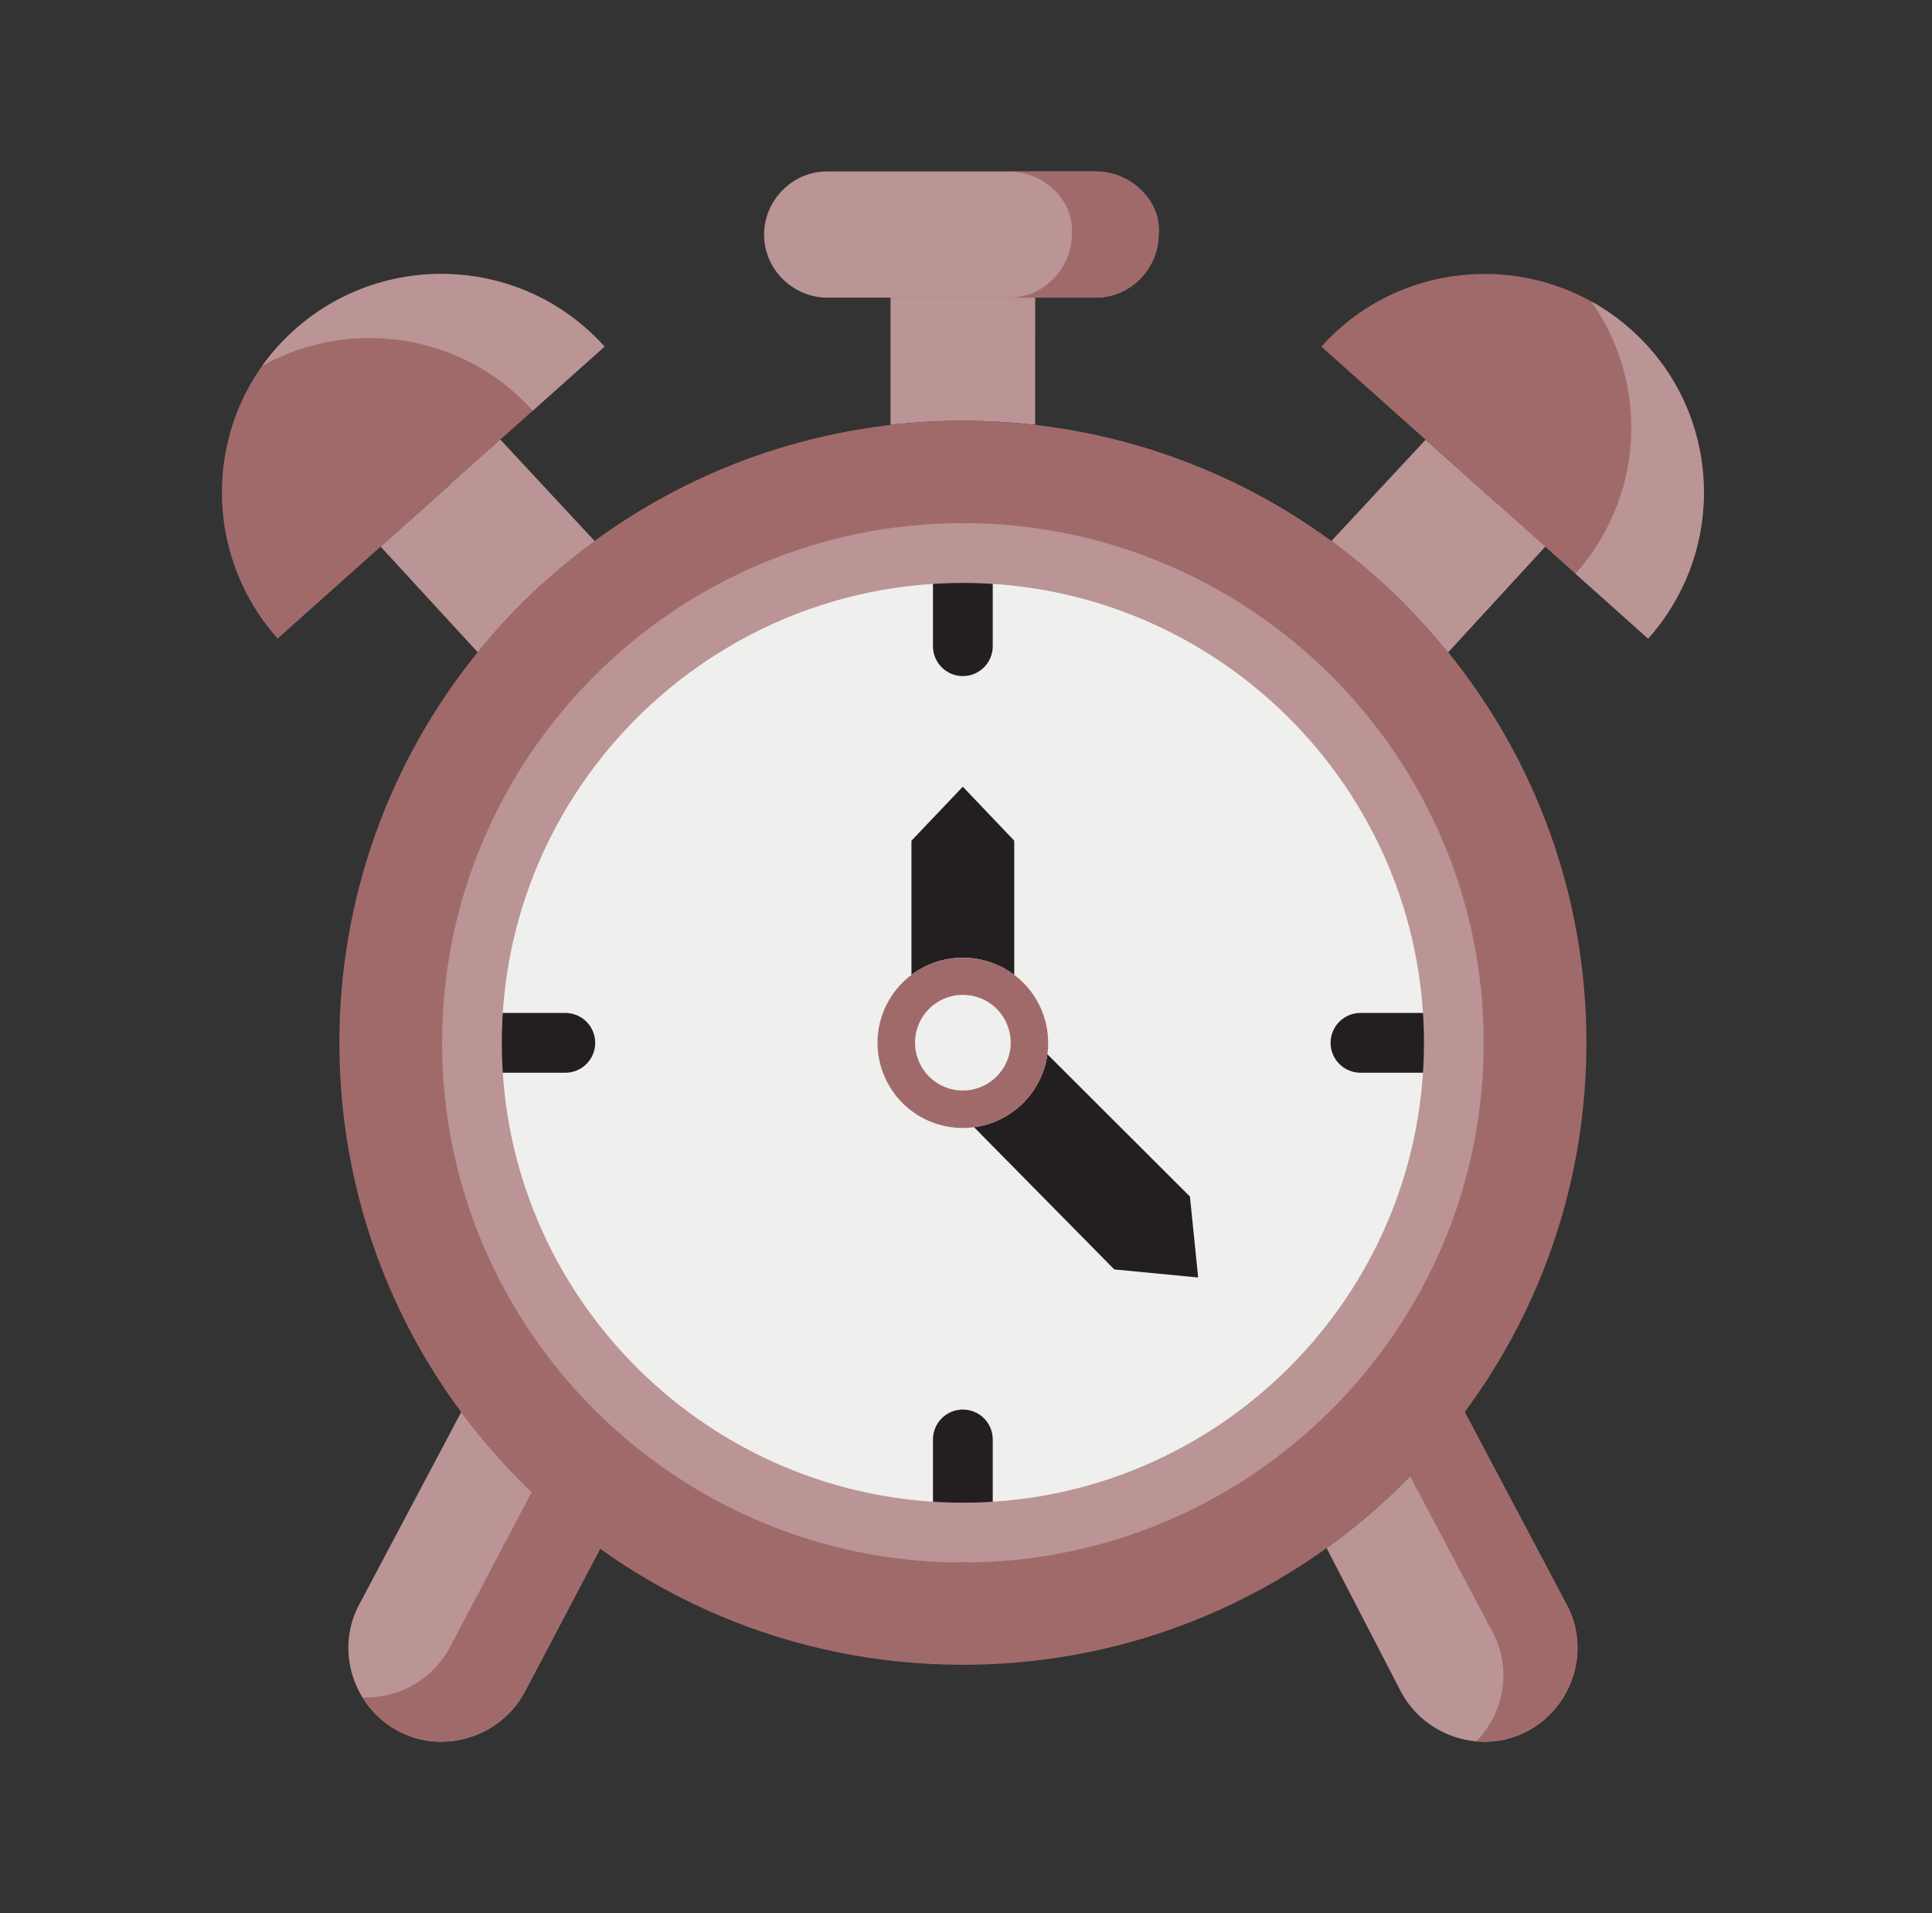<svg xmlns="http://www.w3.org/2000/svg" fill="none" viewBox="0 0 101 100" height="100" width="101">
<rect x="0" y="0" width="101" height="100" fill="#333333" stroke="none"/>
<g id="Frame">
<g id="Group">
<path fill="#BB9495" d="M46.553 15.558H57.264C59.152 15.558 60.569 13.984 60.569 12.256C60.73 10.528 59.152 8.961 57.264 8.961H43.25C41.362 8.961 39.945 10.528 39.945 12.256C39.945 14.139 41.517 15.558 43.25 15.558H46.553Z" clip-rule="evenodd" fill-rule="evenodd" id="Vector"></path>
<path fill="#BB9495" d="M54.116 15.558H46.555V22.208C47.81 22.066 49.072 21.994 50.334 21.994C51.612 21.994 52.875 22.069 54.114 22.208L54.116 15.558Z" clip-rule="evenodd" fill-rule="evenodd" id="Vector_2"></path>
<path fill="#A06A6B" d="M24.972 34.09C20.286 39.862 17.733 47.072 17.742 54.506C17.742 72.464 32.334 87.017 50.337 87.017C68.341 87.017 82.934 72.464 82.934 54.506C82.934 46.773 80.228 39.669 75.705 34.09C73.933 31.896 71.881 29.942 69.603 28.278C64.015 24.184 57.265 21.983 50.337 21.995C43.134 21.995 36.472 24.326 31.078 28.278C28.8 29.944 26.748 31.897 24.972 34.09Z" clip-rule="evenodd" fill-rule="evenodd" id="Vector_3"></path>
<path fill="#BB9495" d="M27.432 88.437L31.372 80.95C28.594 78.964 26.144 76.554 24.111 73.809L18.769 83.884C17.513 86.242 18.454 89.223 20.818 90.481C23.18 91.737 26.169 90.794 27.432 88.437ZM69.352 80.917L73.244 88.437C74.507 90.795 77.501 91.739 79.858 90.48C82.222 89.22 83.168 86.239 81.907 83.883L76.571 73.808C74.549 76.539 72.114 78.938 69.352 80.917Z" clip-rule="evenodd" fill-rule="evenodd" id="Vector_4"></path>
<path fill="#EFEFED" d="M50.337 28.908C36.163 28.908 24.672 40.369 24.672 54.508C24.672 68.647 36.163 80.108 50.337 80.108C64.513 80.108 76.003 68.647 76.003 54.508C76.003 40.369 64.513 28.908 50.337 28.908Z" clip-rule="evenodd" fill-rule="evenodd" id="Vector_5"></path>
<path fill="#231F20" d="M50.336 35.339C49.922 35.339 49.524 35.174 49.231 34.881C48.938 34.588 48.773 34.191 48.773 33.777V28.906C48.773 28.492 48.938 28.094 49.231 27.801C49.524 27.508 49.922 27.344 50.336 27.344C50.75 27.344 51.148 27.508 51.441 27.801C51.734 28.094 51.898 28.492 51.898 28.906V33.777C51.898 34.191 51.734 34.588 51.441 34.881C51.148 35.174 50.75 35.339 50.336 35.339Z" id="Vector_6"></path>
<path fill="#231F20" d="M50.333 50.059C51.344 50.059 52.273 50.395 53.022 50.955V43.942L50.333 41.12L47.648 43.942V50.955C48.422 50.373 49.365 50.059 50.333 50.059ZM54.755 55.105C54.622 56.072 54.174 56.97 53.481 57.658C52.789 58.347 51.889 58.789 50.92 58.917L58.252 66.351L62.636 66.773L62.208 62.544L54.755 55.105Z" clip-rule="evenodd" fill-rule="evenodd" id="Vector_7"></path>
<path fill="#231F20" d="M29.553 56.07H24.672C24.258 56.07 23.86 55.906 23.567 55.613C23.274 55.32 23.109 54.922 23.109 54.508C23.109 54.093 23.274 53.696 23.567 53.403C23.86 53.11 24.258 52.945 24.672 52.945H29.553C29.968 52.945 30.365 53.11 30.658 53.403C30.951 53.696 31.116 54.093 31.116 54.508C31.116 54.922 30.951 55.32 30.658 55.613C30.365 55.906 29.968 56.07 29.553 56.07ZM76.003 56.07H71.122C70.707 56.07 70.31 55.906 70.017 55.613C69.724 55.32 69.559 54.922 69.559 54.508C69.559 54.093 69.724 53.696 70.017 53.403C70.31 53.11 70.707 52.945 71.122 52.945H76.003C76.418 52.945 76.815 53.11 77.108 53.403C77.401 53.696 77.566 54.093 77.566 54.508C77.566 54.922 77.401 55.32 77.108 55.613C76.815 55.906 76.418 56.07 76.003 56.07Z" id="Vector_8"></path>
<path fill="#A06A6B" d="M53.023 50.955C52.248 50.374 51.306 50.06 50.337 50.06C49.368 50.06 48.425 50.374 47.65 50.955C47.098 51.368 46.651 51.904 46.343 52.521C46.035 53.137 45.874 53.817 45.875 54.506C45.875 55.141 46.011 55.768 46.274 56.346C46.537 56.924 46.92 57.439 47.398 57.857C47.876 58.275 48.437 58.585 49.045 58.768C49.653 58.951 50.293 59.002 50.922 58.917C51.89 58.789 52.79 58.347 53.483 57.658C54.175 56.97 54.623 56.072 54.756 55.105C54.862 54.321 54.757 53.524 54.452 52.795C54.148 52.065 53.655 51.43 53.023 50.955Z" clip-rule="evenodd" fill-rule="evenodd" id="Vector_9"></path>
<path fill="#EFEFED" d="M51.842 52.503C51.408 52.176 50.88 52 50.337 52C49.794 52 49.265 52.176 48.831 52.503C48.522 52.735 48.271 53.037 48.098 53.383C47.925 53.73 47.836 54.111 47.836 54.499C47.836 54.856 47.912 55.208 48.06 55.533C48.207 55.858 48.422 56.147 48.689 56.382C48.957 56.617 49.272 56.791 49.613 56.894C49.953 56.997 50.312 57.025 50.664 56.978C51.207 56.906 51.712 56.657 52.1 56.27C52.488 55.883 52.739 55.379 52.814 54.835C52.873 54.395 52.814 53.947 52.643 53.537C52.473 53.127 52.196 52.77 51.842 52.503Z" clip-rule="evenodd" fill-rule="evenodd" id="Vector_10"></path>
<path fill="#231F20" d="M50.336 81.67C49.922 81.67 49.524 81.505 49.231 81.213C48.938 80.919 48.773 80.522 48.773 80.108V75.237C48.773 74.823 48.938 74.425 49.231 74.132C49.524 73.839 49.922 73.675 50.336 73.675C50.75 73.675 51.148 73.839 51.441 74.132C51.734 74.425 51.898 74.823 51.898 75.237V80.108C51.898 80.522 51.734 80.919 51.441 81.213C51.148 81.505 50.75 81.67 50.336 81.67Z" id="Vector_11"></path>
<path fill="#BB9495" d="M69.602 28.278C71.879 29.943 73.93 31.897 75.703 34.091L80.778 28.57L74.528 22.981L69.602 28.278Z" clip-rule="evenodd" fill-rule="evenodd" id="Vector_12"></path>
<path fill="#A06A6B" d="M74.526 22.983L80.776 28.572L86.156 33.377C90.364 28.667 89.98 21.425 85.264 17.228C80.548 13.031 73.281 13.416 69.078 18.119L74.526 22.983ZM19.895 28.572L26.151 22.983L31.6 18.119C27.392 13.414 20.125 13.031 15.409 17.228C10.694 21.425 10.314 28.667 14.517 33.377L19.895 28.572Z" clip-rule="evenodd" fill-rule="evenodd" id="Vector_13"></path>
<path fill="#BB9495" d="M26.155 22.983L19.898 28.572L24.973 34.092C26.748 31.898 28.801 29.945 31.08 28.28L26.155 22.983Z" clip-rule="evenodd" fill-rule="evenodd" id="Vector_14"></path>
<path fill="#BB9495" d="M13.711 19.12C18.294 16.566 24.212 17.403 27.848 21.467L31.602 18.117C27.394 13.413 20.127 13.03 15.411 17.227C14.764 17.803 14.192 18.444 13.711 19.12ZM83.191 15.756C84.681 17.873 85.411 20.432 85.261 23.016C85.11 25.6 84.089 28.057 82.362 29.986L86.159 33.378C90.367 28.669 89.983 21.427 85.267 17.23C84.632 16.663 83.935 16.169 83.191 15.756Z" clip-rule="evenodd" fill-rule="evenodd" id="Vector_15"></path>
<path fill="#A06A6B" d="M56.031 12.256C56.031 13.984 54.614 15.558 52.727 15.558H57.267C59.155 15.558 60.572 13.984 60.572 12.256C60.733 10.528 59.155 8.961 57.267 8.961H52.728C54.614 8.961 56.186 10.53 56.031 12.256ZM73.714 77.162L78.034 85.311C79.056 87.22 78.628 89.534 77.178 91.017C78.104 91.103 79.035 90.915 79.856 90.478C82.22 89.219 83.166 86.237 81.905 83.881L76.569 73.806C75.695 74.989 74.742 76.111 73.714 77.162Z" clip-rule="evenodd" fill-rule="evenodd" id="Vector_16"></path>
<path fill="#A06A6B" d="M27.794 77.989L23.511 86.122C23.069 86.938 22.406 87.614 21.599 88.073C20.793 88.532 19.873 88.756 18.945 88.719C19.389 89.439 20.025 90.058 20.817 90.478C23.181 91.738 26.17 90.792 27.431 88.436L31.372 80.949C30.111 80.048 28.915 79.059 27.794 77.989Z" clip-rule="evenodd" fill-rule="evenodd" id="Vector_17"></path>
<path fill="#BB9495" d="M23.5 25.35L28.323 30.535C29.197 29.73 30.116 28.977 31.077 28.278L26.152 22.983L23.5 25.35ZM78.28 26.336L73.456 31.584C74.247 32.38 74.997 33.216 75.702 34.091L80.777 28.57L78.28 26.336Z" clip-rule="evenodd" fill-rule="evenodd" id="Vector_18"></path>
<path fill="#BB9495" d="M50.337 81.67C35.325 81.67 23.109 69.486 23.109 54.508C23.109 39.53 35.325 27.344 50.337 27.344C65.352 27.344 77.566 39.528 77.566 54.506C77.566 69.484 65.352 81.67 50.337 81.67ZM50.337 30.469C37.047 30.469 26.234 41.252 26.234 54.506C26.234 67.759 37.047 78.544 50.337 78.544C63.628 78.544 74.441 67.761 74.441 54.506C74.441 41.253 63.628 30.469 50.337 30.469Z" id="Vector_19"></path>
</g>
</g>
</svg>
